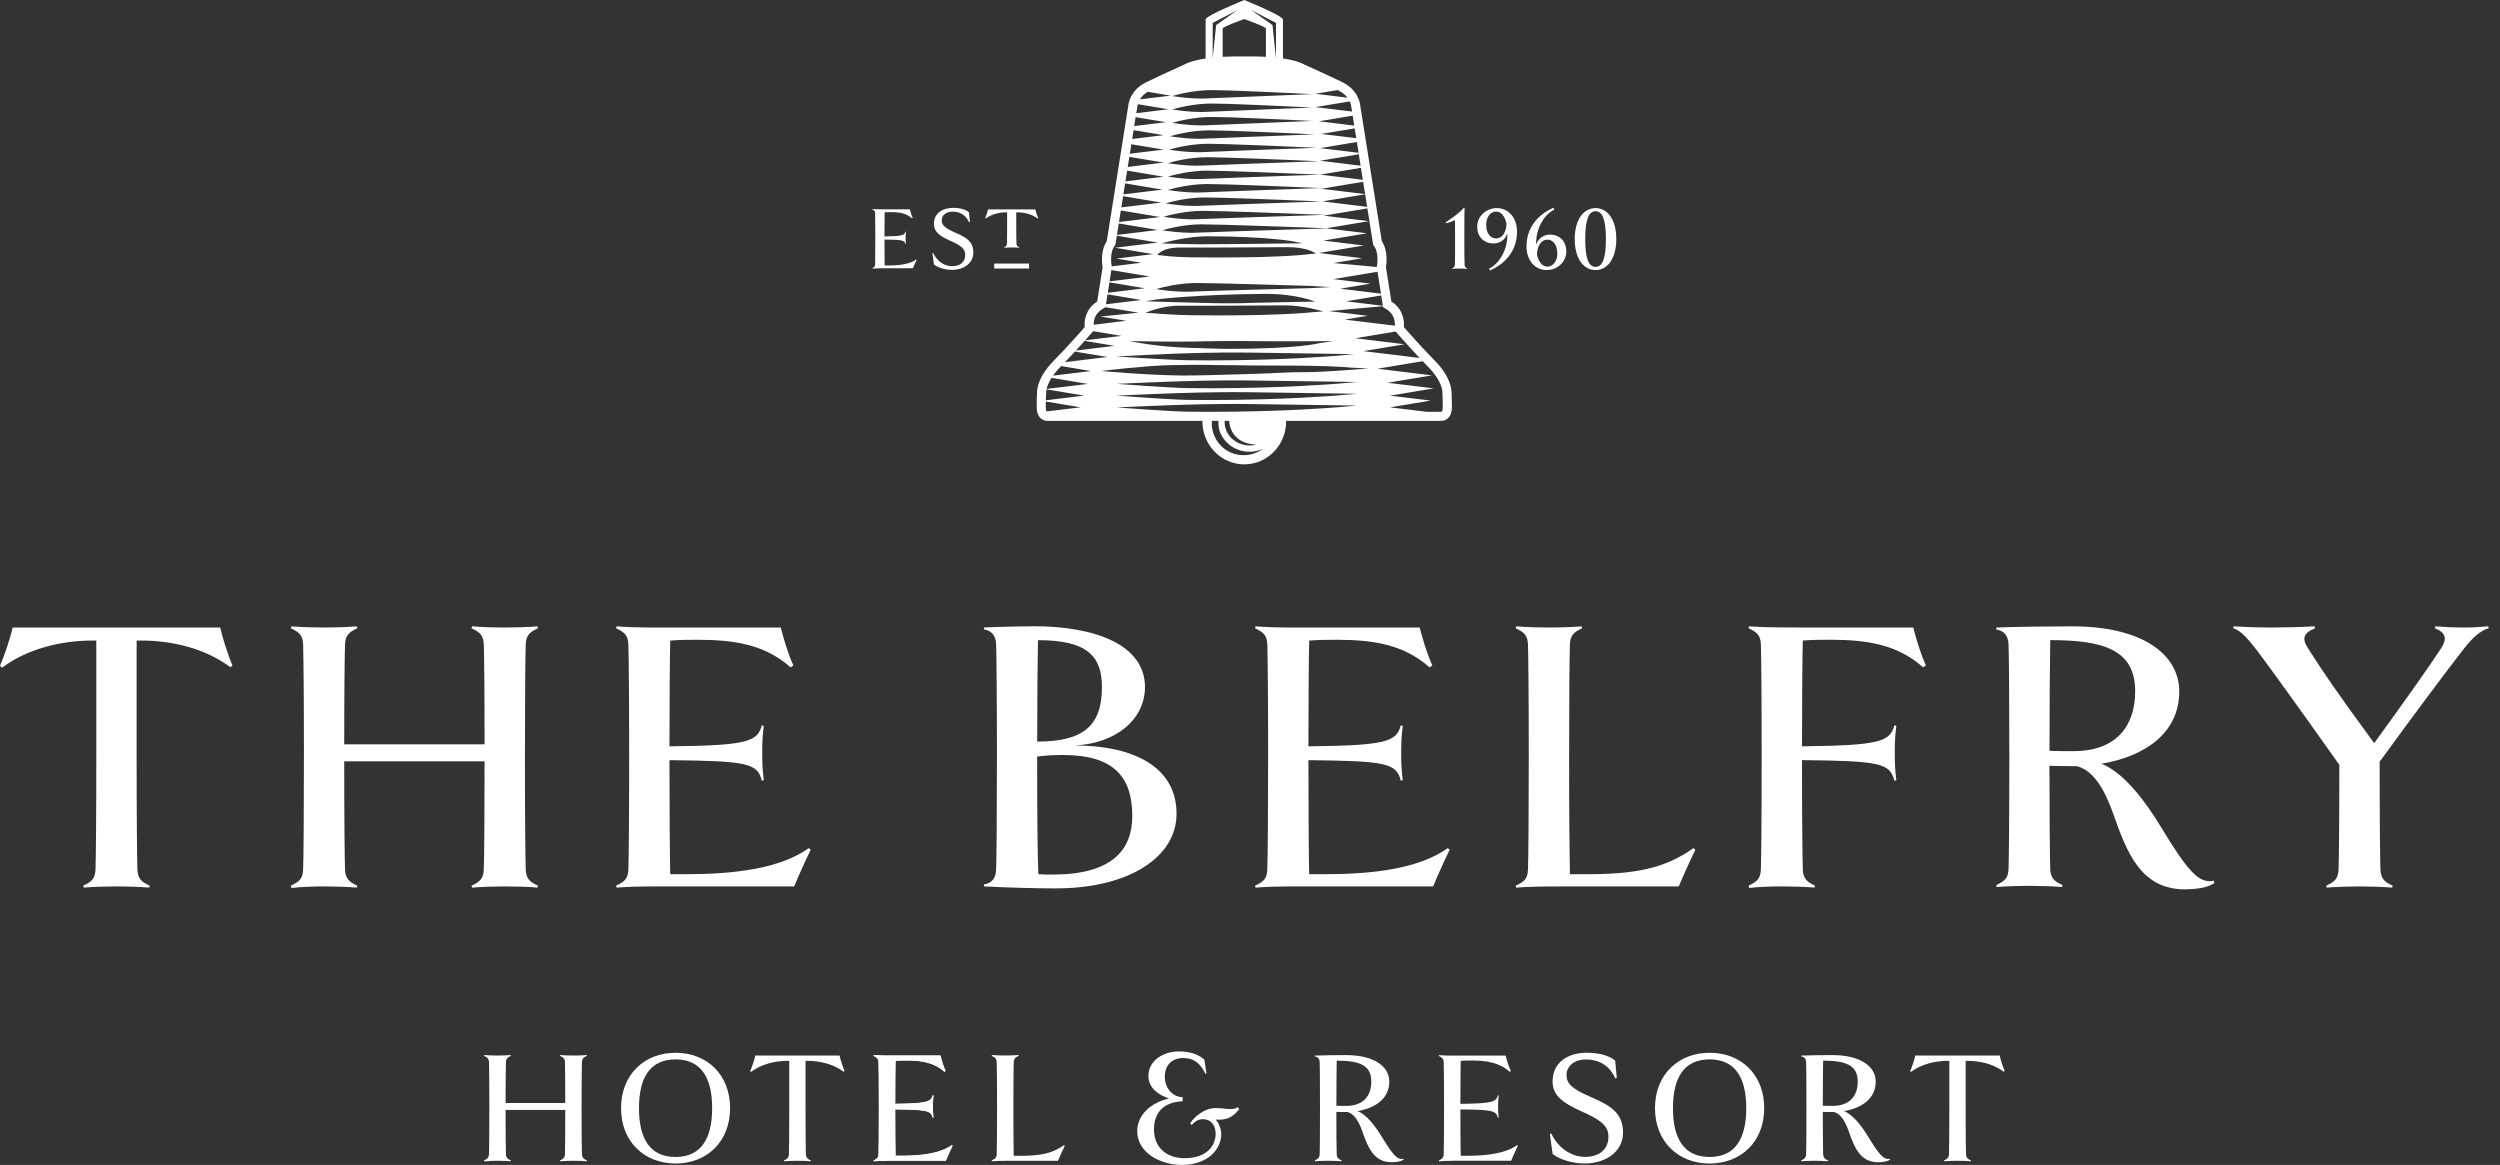 <svg width="191" height="89" viewBox="0 0 191 89" fill="none" xmlns="http://www.w3.org/2000/svg">
<rect x="0" y="0" width="191" height="89" fill="#333333" stroke="none"/>
<path d="M110.895 29.96C110.895 29.746 110.835 28.795 109.625 27.562C108.621 26.541 107.584 25.367 107.256 24.994C107.31 24.465 107.165 23.584 106.3 23.033L105.886 20.41C105.932 20.142 106.058 19.163 105.569 18.421L103.911 7.989C103.894 7.846 103.729 6.85 102.556 6.279C101.548 5.788 99.827 5.009 99.621 4.918C99.496 4.843 99.053 4.621 98.017 4.467V1.49C98.017 1.199 95.064 0 95.064 0C95.064 0 92.109 1.199 92.109 1.49V4.47C91.073 4.624 90.631 4.846 90.505 4.92L90.437 4.952C89.246 5.488 88.301 5.927 87.603 6.268L87.569 6.285C86.395 6.856 86.23 7.855 86.213 7.994L84.558 18.426C84.067 19.168 84.195 20.147 84.241 20.416L83.827 23.036C82.962 23.586 82.814 24.468 82.871 24.996C82.542 25.37 81.506 26.543 80.502 27.565C79.294 28.792 79.229 29.743 79.232 29.96C79.215 30.117 79.206 30.522 79.203 31.093C79.203 31.475 79.303 31.764 79.506 31.952C79.711 32.146 79.942 32.157 80.019 32.154H91.864C91.864 32.154 91.864 32.177 91.864 32.189C91.864 34.004 93.297 35.477 95.064 35.477C96.83 35.477 98.263 34.004 98.263 32.189C98.263 32.177 98.263 32.166 98.263 32.154H110.105C110.105 32.154 110.113 32.154 110.119 32.154C110.207 32.154 110.427 32.135 110.624 31.949C110.827 31.761 110.927 31.472 110.927 31.09C110.921 30.336 110.907 30.06 110.898 29.96H110.895ZM106.628 25.328C106.628 25.328 107.482 26.315 108.455 27.348L104.165 26.826L107.316 26.301L103.54 25.841L106.626 25.328H106.628ZM105.667 23.475L105.818 23.558C106.54 23.949 106.588 24.597 106.568 24.882L102.738 24.417L104.485 24.126L101.528 23.766L105.652 23.395L105.667 23.478V23.475ZM90.26 18.909C91.219 18.926 96.125 18.897 98.388 18.883C98.406 18.883 98.423 18.883 98.44 18.883C99.913 18.883 100.538 19.368 100.538 19.368L100.075 19.411C100.044 19.414 98.371 19.673 93.114 19.673C92.423 19.673 91.693 19.668 90.922 19.659C89.572 19.642 88.662 19.502 88.642 19.499L88.419 19.482C88.419 19.482 88.753 18.883 90.26 18.909ZM88.742 18.595L89.258 18.46C89.275 18.458 90.856 18.052 92.215 18.052H92.229C96.825 18.061 98.794 18.441 98.811 18.443L99.53 18.586L98.799 18.595C98.745 18.595 93.905 18.66 91.892 18.66C91.698 18.66 91.533 18.66 91.399 18.66C90.477 18.652 89.287 18.612 89.275 18.612L88.742 18.595ZM88.719 21.98C88.719 21.98 90.037 21.62 91.413 21.62C92.789 21.62 100.07 21.843 100.144 21.843L101.656 21.934L100.144 22.014C100.061 22.014 91.807 22.236 90.885 22.282C90.779 22.288 90.671 22.291 90.562 22.291C89.695 22.291 88.742 22.151 88.73 22.148L88.331 22.088L88.722 21.98H88.719ZM88.334 22.879C88.365 22.873 91.45 22.485 96.665 22.453C99.068 22.439 100.461 23.044 100.461 23.044C100.432 23.044 97.615 23.084 96.034 23.13L95.805 23.136C95.283 23.153 94.621 23.173 93.782 23.173C93.451 23.173 93.091 23.17 92.703 23.161C91.091 23.13 88.368 23.044 88.342 23.044L87.534 23.018L88.331 22.879H88.334ZM90.186 23.355C91.233 23.372 97.367 23.335 98.126 23.33C99.57 23.318 101.086 23.792 101.086 23.792L100.392 23.843C100.352 23.846 98.383 24.097 93.1 24.097C92.409 24.097 91.687 24.092 90.936 24.083C89.629 24.066 88.065 23.929 88.037 23.929L87.514 23.903C87.514 23.903 88.742 23.332 90.186 23.355ZM91.436 26.087L91.713 26.081C92.618 26.064 93.856 26.041 95.56 26.061C97.558 26.087 100.68 26.067 100.712 26.067L101.862 26.061L100.726 26.232C100.695 26.238 99.236 26.655 93.742 26.655C93.271 26.655 91.422 26.586 90.911 26.575C88.331 26.512 86.301 26.055 86.301 26.055L86.972 26.07C86.998 26.07 89.478 26.124 91.439 26.09L91.436 26.087ZM91.484 26.966L91.767 26.96C92.672 26.943 93.908 26.92 95.609 26.94C97.606 26.966 101.828 27.029 101.871 27.031L103.472 27.057L101.879 27.197C101.836 27.2 98 27.534 92.475 27.534C91.901 27.534 91.31 27.531 90.705 27.522C89.395 27.505 85.299 27.237 85.271 27.234C85.271 27.234 89.526 27.003 91.487 26.966H91.484ZM105.649 23.364L102.844 23.021L105.524 22.573L105.649 23.361V23.364ZM102.396 22.057L104.71 21.671L101.859 21.323L105.241 20.761L105.507 22.436L102.399 22.057H102.396ZM104.91 18.695L104.959 18.763C105.395 19.362 105.196 20.327 105.196 20.336L105.181 20.398L101.873 20.096L104.074 19.73L100.766 19.328L104.194 18.757L101.1 18.381L104.442 17.824L101.371 17.45L99.076 17.521C99.008 17.521 92.184 17.738 91.287 17.781C91.185 17.787 91.082 17.787 90.974 17.787C90.134 17.787 89.21 17.65 89.198 17.65L88.81 17.593L89.19 17.487C89.19 17.487 90.468 17.139 91.801 17.139C93.134 17.139 99.016 17.353 99.076 17.356L101.325 17.439L104.579 16.896L101.126 16.477L104.468 15.92L104.91 18.7V18.695ZM89.606 12.358C89.606 12.358 90.885 12.01 92.218 12.01C93.551 12.01 98.594 12.224 98.642 12.227L100.76 12.318L98.642 12.395C98.583 12.395 92.6 12.612 91.704 12.655C91.601 12.661 91.499 12.661 91.39 12.661C90.551 12.661 89.626 12.524 89.615 12.524L89.227 12.467L89.606 12.361V12.358ZM89.312 11.437L89.692 11.331C89.692 11.331 90.971 10.983 92.303 10.983C93.636 10.983 98.511 11.197 98.56 11.2L100.612 11.291L98.56 11.365C98.5 11.365 92.686 11.582 91.79 11.625C91.687 11.63 91.584 11.63 91.479 11.63C90.64 11.63 89.715 11.493 89.703 11.493L89.315 11.437H89.312ZM89.438 15.432C89.438 15.432 90.717 15.084 92.049 15.084C93.382 15.084 98.677 15.298 98.731 15.301L100.949 15.392L98.731 15.469C98.668 15.469 92.432 15.686 91.536 15.729C91.433 15.735 91.33 15.735 91.222 15.735C90.383 15.735 89.458 15.598 89.447 15.598L89.058 15.541L89.438 15.435V15.432ZM89.233 14.513L89.612 14.408C89.612 14.408 90.891 14.059 92.224 14.059C93.556 14.059 98.683 14.274 98.734 14.276L100.886 14.368L98.734 14.445C98.674 14.445 92.606 14.662 91.71 14.704C91.607 14.71 91.504 14.71 91.396 14.71C90.557 14.71 89.632 14.573 89.621 14.573L89.233 14.516V14.513ZM89.27 16.457C89.27 16.457 90.548 16.109 91.881 16.109C93.214 16.109 98.845 16.323 98.902 16.326L101.251 16.414L98.902 16.491C98.837 16.491 92.264 16.708 91.367 16.751C91.265 16.756 91.162 16.756 91.053 16.756C90.214 16.756 89.29 16.619 89.278 16.619L88.89 16.562L89.27 16.457ZM104.451 15.803L101.037 15.387L104.299 14.844L104.451 15.803ZM104.297 14.83L100.946 14.422L104.145 13.888L104.294 14.83H104.297ZM104.122 13.737L100.88 13.343L98.731 13.42C98.671 13.42 92.603 13.637 91.707 13.68C91.604 13.685 91.501 13.685 91.393 13.685C90.554 13.685 89.629 13.549 89.618 13.549L89.23 13.491L89.609 13.386C89.609 13.386 90.888 13.038 92.221 13.038C93.554 13.038 98.68 13.252 98.731 13.255L100.874 13.343H100.854L103.974 12.821L104.12 13.74L104.122 13.737ZM103.951 12.658L100.857 12.281L103.814 11.787L103.951 12.658ZM103.797 11.673L100.857 11.317L103.666 10.848L103.797 11.673ZM103.617 10.557L100.946 10.232L103.497 9.807L103.617 10.557ZM103.466 9.596L100.769 9.267L103.346 8.836L103.466 9.596ZM102.196 6.881C102.216 6.89 102.236 6.901 102.253 6.91C102.584 7.07 102.804 7.272 102.949 7.464L100.501 7.164L102.199 6.881H102.196ZM103.121 7.746C103.206 7.929 103.223 8.06 103.223 8.071L103.295 8.522L100.498 8.183L103.121 7.746ZM98.471 10.341C98.414 10.341 92.769 10.557 91.873 10.6C91.77 10.606 91.667 10.606 91.559 10.606C90.719 10.606 89.795 10.469 89.783 10.469L89.395 10.412L89.772 10.306C89.772 10.306 91.051 9.958 92.383 9.958C93.716 9.958 98.423 10.172 98.468 10.175L100.455 10.266L98.468 10.341H98.471ZM97.484 1.75V4.47L97.218 1.915L95.591 0.771L97.484 1.747V1.75ZM96.716 2.183V4.341C96.245 4.315 95.703 4.301 95.081 4.313H95.052C94.427 4.304 93.885 4.313 93.411 4.341V2.183C93.411 2.038 95.064 1.458 95.064 1.458C95.064 1.458 96.716 2.038 96.716 2.183ZM92.649 1.75L94.541 0.773L92.914 1.915L92.649 4.47V1.75ZM89.943 7.232C89.943 7.232 91.222 6.884 92.555 6.884C93.888 6.884 98.34 7.098 98.386 7.101L100.272 7.192L98.383 7.267C98.329 7.267 92.934 7.484 92.038 7.526C91.935 7.532 91.833 7.532 91.727 7.532C90.888 7.532 89.963 7.395 89.952 7.395L89.564 7.338L89.943 7.232ZM89.943 8.257C89.943 8.257 91.222 7.909 92.555 7.909C93.888 7.909 98.34 8.123 98.386 8.126L100.272 8.217L98.383 8.291C98.329 8.291 92.934 8.508 92.038 8.551C91.935 8.557 91.833 8.557 91.724 8.557C90.885 8.557 89.96 8.42 89.949 8.42L89.561 8.363L89.94 8.257H89.943ZM89.943 9.282C89.943 9.282 91.222 8.933 92.555 8.933C93.888 8.933 98.34 9.147 98.386 9.15L100.272 9.242L98.383 9.316C98.329 9.316 92.934 9.533 92.038 9.576C91.935 9.581 91.833 9.581 91.727 9.581C90.888 9.581 89.963 9.444 89.952 9.444L89.564 9.387L89.943 9.282ZM87.68 7.013L89.441 7.307L87.089 7.592C87.203 7.404 87.389 7.192 87.683 7.013H87.68ZM86.898 8.094V8.077C86.898 8.077 86.906 8.026 86.926 7.96L89.261 8.348L86.812 8.648L86.901 8.094H86.898ZM86.761 8.951L89.078 9.336L86.652 9.633L86.761 8.951ZM86.604 9.944L88.901 10.326L86.498 10.62L86.607 9.944H86.604ZM86.433 11.02L88.901 11.431L86.318 11.745L86.433 11.02ZM86.281 11.984L88.901 12.421L86.159 12.755L86.281 11.984ZM86.116 13.035L88.901 13.5L85.984 13.854L86.116 13.035ZM85.959 14.011L88.81 14.488L85.825 14.85L85.959 14.011ZM85.805 14.99L88.722 15.475L85.668 15.846L85.805 14.987V14.99ZM85.631 16.08L88.633 16.58L85.491 16.962L85.631 16.08ZM85.474 17.073L88.453 17.57L85.334 17.95L85.474 17.073ZM85.168 18.763L85.217 18.695L85.325 18.009L88.453 18.532L85.188 18.928L88.094 19.414L85.291 19.756L87.198 20.073L84.934 20.35V20.333C84.934 20.333 84.732 19.357 85.165 18.763H85.168ZM84.909 20.635L87.828 21.123L84.772 21.494L84.909 20.635ZM84.76 21.571L87.469 22.022L84.635 22.368L84.76 21.571ZM84.615 22.488L87.2 22.919L84.495 23.247L84.615 22.488ZM84.309 23.555L84.46 23.472L86.978 23.889L84.075 24.183L86.033 24.508L83.556 24.811C83.55 24.5 83.641 23.915 84.309 23.555ZM83.499 25.328L83.521 25.302L85.679 25.661L82.908 25.998C83.264 25.599 83.493 25.333 83.499 25.328ZM82.868 26.044L85.142 26.423L82.197 26.783C82.445 26.515 82.674 26.261 82.868 26.044ZM82.126 26.86L84.606 27.274L81.367 27.668C81.629 27.397 81.886 27.12 82.126 26.86ZM79.971 31.435C79.934 31.392 79.897 31.287 79.897 31.093C79.897 30.93 79.897 30.793 79.9 30.676L82.557 31.119L79.971 31.432V31.435ZM79.902 30.582C79.908 30.202 79.919 30.068 79.922 30.034L79.931 30.011V29.957C79.931 29.957 79.925 29.88 79.954 29.746L82.828 30.225L79.902 30.582ZM79.96 29.714C80.005 29.523 80.105 29.232 80.336 28.869L83.108 29.332L79.96 29.714ZM80.448 28.701C80.59 28.501 80.767 28.282 80.996 28.047C81.021 28.022 81.047 27.993 81.075 27.968L83.35 28.347L80.448 28.701ZM96.268 34.435C95.101 35.117 93.599 34.749 92.917 33.582C92.655 33.133 92.552 32.634 92.589 32.152H93.083C93.083 32.643 93.14 32.948 93.36 33.322C93.999 34.415 95.355 34.803 96.482 34.292C96.413 34.344 96.342 34.389 96.265 34.435H96.268ZM93.562 32.152H93.913C93.913 32.314 93.942 32.488 94.007 32.68C94.478 34.058 96.028 33.95 95.968 33.967C95.035 34.224 93.973 33.721 93.656 32.802C93.582 32.588 93.554 32.369 93.562 32.154V32.152ZM102.03 31.127C101.988 31.13 98.015 31.464 92.46 31.464C91.884 31.464 91.293 31.461 90.688 31.452C89.378 31.435 85.311 31.127 85.302 31.127C85.302 31.127 89.509 30.93 91.473 30.896L91.747 30.89C92.652 30.873 93.89 30.85 95.597 30.87C97.595 30.896 101.982 30.959 102.025 30.962L103.683 30.987L102.03 31.127ZM102.03 30.225C101.988 30.228 98.015 30.562 92.463 30.562C91.887 30.562 91.296 30.559 90.688 30.55C89.378 30.533 85.311 30.225 85.302 30.225C85.302 30.225 89.509 30.028 91.473 29.994L91.755 29.988C92.66 29.971 93.896 29.948 95.597 29.968C97.595 29.994 101.982 30.057 102.025 30.06L103.683 30.085L102.03 30.225ZM102.03 29.326C101.988 29.329 98.015 29.663 92.463 29.663C91.887 29.663 91.296 29.66 90.688 29.651C89.378 29.634 85.311 29.326 85.302 29.326C85.302 29.326 89.509 29.129 91.473 29.095L91.747 29.089C92.652 29.072 93.89 29.049 95.597 29.069C97.595 29.095 101.982 29.158 102.025 29.16L103.683 29.186L102.03 29.326ZM103.235 28.253C103.212 28.253 100.974 28.43 99.827 28.43C98.166 28.43 97.861 28.504 95.529 28.573C93.539 28.633 91.647 28.69 90.543 28.69C90.431 28.69 90.331 28.69 90.237 28.69C87.42 28.652 84.184 28.344 84.147 28.341C84.147 28.341 87.446 27.942 89.321 27.899C91.173 27.856 92.943 27.882 94.507 27.905C95.437 27.919 96.316 27.93 97.13 27.928C101.936 27.916 103.203 28.084 103.238 28.087L104.562 28.153L103.238 28.253H103.235ZM110.116 31.461H108.994L106.2 31.121L109.306 30.605L106.2 30.228L109.534 29.671L106.009 29.243L109.403 28.678L105.244 28.17L108.692 27.596C108.837 27.751 108.986 27.902 109.131 28.05C110.213 29.155 110.202 29.951 110.202 29.954V29.988V30.025C110.202 30.051 110.222 30.259 110.227 31.099C110.227 31.33 110.17 31.455 110.113 31.464L110.116 31.461Z" fill="white"/>
<path d="M17.613 50.986C15.652 49.508 13.089 48.937 10.769 48.937H10.438V57.83C10.438 62.505 10.469 65.459 10.498 66.424C10.529 67.149 10.829 67.389 11.431 67.66L11.399 67.811C10.677 67.751 9.65 67.72 8.896 67.72C8.143 67.72 7.147 67.751 6.393 67.811L6.362 67.66C6.995 67.357 7.267 67.146 7.298 66.424C7.327 65.459 7.358 62.505 7.358 57.83V48.937H7.055C4.735 48.937 2.109 49.539 0.151 51.017L0 50.866C0.331 50.113 0.813 48.666 0.965 47.941H16.825C16.976 48.663 17.427 50.081 17.758 50.835L17.607 50.986H17.613Z" fill="white"/>
<path d="M41.098 67.663L41.067 67.814C40.644 67.754 39.317 67.722 38.563 67.722C37.81 67.722 36.814 67.754 36.06 67.814L36.029 67.663C36.663 67.36 36.934 67.149 36.962 66.427C36.994 65.493 37.022 62.657 37.022 58.164H26.299C26.299 62.657 26.331 65.491 26.359 66.427C26.391 67.152 26.69 67.391 27.296 67.663L27.264 67.814C26.539 67.754 25.515 67.722 24.792 67.722C23.979 67.722 23.011 67.754 22.258 67.842L22.227 67.663C22.86 67.36 23.131 67.149 23.16 66.427C23.191 65.462 23.22 62.508 23.22 57.833C23.22 53.158 23.188 50.204 23.16 49.239C23.128 48.517 22.857 48.306 22.227 48.003L22.258 47.852C23.011 47.912 23.976 47.944 24.792 47.944C25.515 47.944 26.542 47.912 27.264 47.852L27.296 48.003C26.693 48.275 26.391 48.517 26.359 49.239C26.331 50.144 26.299 52.738 26.299 56.868H37.022C37.022 52.738 36.991 50.144 36.962 49.239C36.931 48.517 36.66 48.306 36.029 48.003L36.06 47.852C36.814 47.912 37.779 47.944 38.563 47.944C39.348 47.944 40.344 47.912 41.067 47.852L41.098 48.003C40.496 48.275 40.193 48.517 40.165 49.239C40.133 50.204 40.105 53.129 40.105 57.833C40.105 62.537 40.136 65.462 40.165 66.427C40.196 67.152 40.496 67.391 41.098 67.663Z" fill="white"/>
<path d="M49.609 67.722C48.824 67.722 47.859 67.754 47.106 67.814L47.074 67.663C47.708 67.36 47.979 67.149 48.008 66.427C48.039 65.462 48.068 62.508 48.068 57.833C48.068 53.158 48.036 50.204 48.008 49.239C47.976 48.517 47.705 48.306 47.074 48.003L47.106 47.852C47.859 47.912 48.824 47.944 49.609 47.944H59.65C59.861 48.788 60.223 49.993 60.614 50.838L60.403 50.989C58.442 49.239 56.09 48.88 53.316 48.88C52.654 48.88 51.929 48.88 51.207 48.94C51.176 50.144 51.147 53.069 51.147 57.02C57.118 56.96 57.871 56.657 58.202 55.421L58.354 55.453C58.262 56.178 58.234 56.688 58.234 57.533C58.234 58.378 58.265 58.92 58.354 59.614L58.202 59.642C57.871 58.315 57.118 58.136 51.147 58.076C51.147 62.266 51.178 65.796 51.207 66.789H52.411C56.09 66.789 59.587 66.367 61.79 64.8L61.941 64.92C61.61 65.582 61.008 66.909 60.674 67.722H49.609Z" fill="white"/>
<path d="M80.689 67.874C79.15 67.874 77.01 67.814 75.172 67.722V67.571C75.746 67.48 76.077 67.149 76.105 66.424C76.137 65.459 76.165 62.505 76.165 57.83C76.165 53.155 76.134 50.201 76.105 49.236C76.074 48.514 75.743 48.18 75.172 48.089V47.938C76.499 47.878 78.52 47.846 79.002 47.846C83.677 47.846 87.476 49.265 87.476 52.49C87.476 54.933 85.304 56.803 82.107 56.954C86.54 56.954 89.888 58.552 89.888 62.171C89.888 65.488 86.24 67.871 80.692 67.871L80.689 67.874ZM79.302 48.908C79.27 50.718 79.242 52.738 79.242 56.657C82.769 56.657 84.188 55.45 84.188 52.496C84.188 50.113 83.041 48.908 79.302 48.908ZM81.2 57.682C80.598 57.682 79.933 57.71 79.239 57.802V58.284C79.239 62.505 79.27 65.459 79.33 66.786C79.693 66.818 80.084 66.818 80.415 66.818C84.939 66.818 86.506 64.948 86.506 62.354C86.506 59.428 85.178 57.682 81.2 57.682Z" fill="white"/>
<path d="M98.425 67.722C97.64 67.722 96.675 67.754 95.922 67.814L95.891 67.663C96.524 67.36 96.795 67.149 96.824 66.427C96.855 65.462 96.884 62.508 96.884 57.833C96.884 53.158 96.853 50.204 96.824 49.239C96.793 48.517 96.521 48.306 95.891 48.003L95.922 47.852C96.675 47.912 97.64 47.944 98.425 47.944H108.466C108.677 48.788 109.04 49.993 109.431 50.838L109.219 50.989C107.259 49.239 104.907 48.88 102.133 48.88C101.47 48.88 100.745 48.88 100.023 48.94C99.992 50.144 99.963 53.069 99.963 57.02C105.934 56.96 106.688 56.657 107.019 55.421L107.17 55.453C107.079 56.178 107.05 56.688 107.05 57.533C107.05 58.378 107.082 58.92 107.17 59.614L107.019 59.642C106.688 58.315 105.934 58.136 99.963 58.076C99.963 62.266 99.995 65.796 100.023 66.789H101.228C104.907 66.789 108.403 66.367 110.606 64.8L110.758 64.92C110.427 65.582 109.824 66.909 109.491 67.722H98.425Z" fill="white"/>
<path d="M129.527 64.92C129.196 65.582 128.594 66.909 128.26 67.722H119.395C117.557 67.722 116.592 67.754 115.836 67.814L115.805 67.663C116.438 67.36 116.709 67.18 116.738 66.427C116.769 65.462 116.798 62.508 116.798 57.833C116.798 53.158 116.767 50.204 116.738 49.239C116.707 48.517 116.435 48.306 115.805 48.003L115.836 47.852C116.59 47.912 117.554 47.944 118.371 47.944C119.093 47.944 120.12 47.912 120.842 47.852L120.874 48.003C120.271 48.275 119.969 48.517 119.94 49.239C119.909 50.204 119.88 53.129 119.88 57.833C119.88 62.537 119.912 64.829 119.94 66.789H121.236C124.884 66.789 127.176 66.367 129.376 64.8L129.527 64.92Z" fill="white"/>
<path d="M146.929 50.986C144.968 49.236 142.617 48.877 139.842 48.877C139.18 48.877 138.455 48.877 137.733 48.937C137.702 50.141 137.673 53.127 137.673 57.017C143.644 56.957 144.398 56.654 144.729 55.418L144.88 55.45C144.789 56.175 144.76 56.686 144.76 57.531C144.76 58.375 144.792 58.918 144.88 59.611L144.729 59.64C144.398 58.312 143.644 58.133 137.673 58.073C137.673 62.505 137.705 65.459 137.733 66.424C137.765 67.149 138.064 67.389 138.667 67.66L138.635 67.811C137.91 67.751 136.886 67.72 136.132 67.72C135.379 67.72 134.383 67.751 133.629 67.84L133.598 67.66C134.231 67.357 134.502 67.146 134.531 66.424C134.562 65.459 134.591 62.505 134.591 57.83C134.591 53.155 134.56 50.201 134.531 49.236C134.5 48.514 134.228 48.303 133.598 48.001L133.629 47.849C134.383 47.909 135.347 47.941 137.337 47.941H146.173C146.384 48.785 146.747 49.99 147.138 50.835L146.926 50.986H146.929Z" fill="white"/>
<path d="M190.128 48.003C189.526 48.155 188.861 48.757 188.259 49.542C187.111 50.989 184.217 54.879 181.805 58.196C181.805 62.688 181.837 65.493 181.865 66.427C181.897 67.152 182.196 67.391 182.799 67.663L182.767 67.814C182.042 67.754 181.018 67.722 180.264 67.722C179.511 67.722 178.515 67.754 177.761 67.814L177.73 67.663C178.363 67.36 178.634 67.149 178.666 66.427C178.694 65.553 178.726 63.05 178.726 58.435C176.254 54.936 173.329 50.866 172.455 49.722C171.853 48.937 171.219 48.155 170.617 48.003L170.649 47.852C171.645 47.912 172.821 47.944 173.423 47.944C174.299 47.944 175.746 47.912 176.831 47.852L176.862 48.003C175.957 48.366 175.866 48.817 176.32 49.51C177.527 51.411 178.492 52.827 181.386 56.777C183.646 53.672 185.698 50.778 186.512 49.51C186.963 48.817 186.874 48.334 186.029 48.003L186.061 47.852C186.786 47.912 187.599 47.944 188.201 47.944C188.804 47.944 189.406 47.912 190.102 47.852L190.134 48.003H190.128Z" fill="white"/>
<path d="M169.173 67.466C168.631 67.857 167.609 67.945 166.919 67.945C163.519 67.945 162.466 65.028 161.473 62.231C160.842 60.427 159.969 58.832 158.644 58.532C158.313 58.532 156.878 58.532 156.578 58.504C156.578 62.474 156.609 65.419 156.638 66.384C156.667 67.106 156.969 67.346 157.571 67.617L157.543 67.768C156.821 67.708 155.799 67.677 155.017 67.677C154.235 67.677 153.304 67.705 152.551 67.768L152.52 67.617C153.153 67.317 153.421 67.106 153.453 66.384C153.481 65.419 153.513 62.474 153.513 57.813C153.513 53.152 153.484 50.204 153.453 49.239C153.421 48.517 153.09 48.189 152.52 48.095V47.944C153.844 47.884 156.903 47.852 158.316 47.852C163.85 47.852 166.496 50.11 166.496 52.816C166.496 56.063 163.79 57.807 160.542 58.35C162.195 58.98 163.85 61.118 165.083 63.162C167.127 66.529 168 67.551 169.145 67.283L169.173 67.463V67.466ZM156.581 57.359C156.852 57.388 158.196 57.388 158.408 57.388C161.716 57.388 163.128 55.433 163.128 52.816C163.128 49.653 160.731 48.905 156.641 48.905C156.612 50.11 156.581 53.897 156.581 57.356V57.359Z" fill="white"/>
<path d="M112.093 20.544C111.99 20.524 111.625 20.515 111.517 20.515C111.408 20.515 111.043 20.521 110.946 20.544L110.94 20.515C111.086 20.453 111.146 20.358 111.154 20.221C111.168 19.776 111.168 19.337 111.168 18.266C111.168 17.382 111.168 17.21 111.163 16.825C110.943 16.928 110.723 16.996 110.483 17.059L110.449 16.985C110.855 16.725 111.539 16.237 111.842 15.872H111.891C111.876 16.317 111.876 17.196 111.876 18.266C111.876 19.337 111.876 19.776 111.896 20.221C111.902 20.364 111.959 20.456 112.102 20.515L112.096 20.544H112.093Z" fill="white"/>
<path d="M113.833 20.661L113.77 20.515C114.498 20.173 115.163 19.157 115.163 17.955C115.163 17.941 115.163 17.907 115.157 17.838C115.006 18.306 114.609 18.6 114.101 18.6C113.402 18.6 112.859 18.127 112.859 17.31C112.859 16.425 113.661 15.898 114.341 15.898C115.28 15.898 115.899 16.665 115.899 17.704C115.899 19.262 114.883 20.21 113.833 20.664M114.298 16.166C113.81 16.166 113.542 16.665 113.542 17.162C113.542 17.787 113.844 18.218 114.304 18.218C114.763 18.218 115.094 17.744 115.094 17.079C114.957 16.454 114.655 16.166 114.298 16.166Z" fill="white"/>
<path d="M118.183 20.635C117.244 20.635 116.625 19.867 116.625 18.829C116.625 17.265 117.641 16.323 118.691 15.872L118.754 16.015C118.026 16.351 117.361 17.373 117.361 18.569C117.361 18.589 117.361 18.623 117.367 18.686C117.518 18.226 117.915 17.924 118.423 17.924C119.122 17.924 119.665 18.398 119.665 19.22C119.665 20.042 118.937 20.632 118.183 20.632M118.218 18.306C117.778 18.306 117.427 18.78 117.427 19.454C117.564 20.079 117.867 20.367 118.223 20.367C118.649 20.367 118.98 19.956 118.98 19.371C118.98 18.746 118.677 18.306 118.218 18.306Z" fill="white"/>
<path d="M121.901 20.635C121.022 20.635 120.309 19.805 120.309 18.266C120.309 16.728 121.022 15.898 121.901 15.898C122.78 15.898 123.485 16.728 123.485 18.266C123.485 19.805 122.777 20.635 121.901 20.635ZM121.901 16.137C121.402 16.137 121.111 16.708 121.111 18.266C121.111 19.825 121.399 20.387 121.901 20.387C122.404 20.387 122.692 19.816 122.692 18.266C122.692 16.717 122.398 16.137 121.901 16.137Z" fill="white"/>
<path d="M67.225 20.501C67.045 20.501 66.825 20.507 66.654 20.521L66.648 20.487C66.791 20.418 66.854 20.37 66.86 20.204C66.868 19.985 66.874 19.311 66.874 18.246C66.874 17.182 66.868 16.508 66.86 16.288C66.854 16.123 66.791 16.074 66.648 16.006L66.654 15.972C66.825 15.986 67.045 15.992 67.225 15.992H69.511C69.56 16.183 69.64 16.46 69.731 16.651L69.682 16.685C69.237 16.286 68.701 16.206 68.07 16.206C67.918 16.206 67.753 16.206 67.587 16.22C67.582 16.494 67.573 17.159 67.573 18.061C68.932 18.047 69.103 17.978 69.18 17.695L69.214 17.704C69.194 17.867 69.186 17.984 69.186 18.178C69.186 18.372 69.192 18.495 69.214 18.652L69.18 18.657C69.106 18.355 68.932 18.315 67.573 18.301C67.573 19.254 67.579 20.059 67.587 20.284H67.861C68.698 20.284 69.494 20.187 69.996 19.83L70.031 19.859C69.956 20.01 69.817 20.313 69.742 20.498H67.222L67.225 20.501Z" fill="white"/>
<path d="M72.734 20.618C72.24 20.618 71.649 20.461 71.355 20.207L71.238 19.357L71.293 19.337C71.655 20.064 72.246 20.338 72.748 20.338C73.33 20.338 73.744 20.03 73.744 19.474C73.744 19.028 73.45 18.774 72.631 18.409C71.724 18.004 71.352 17.681 71.352 17.11C71.352 16.286 72.012 15.88 72.822 15.88C73.336 15.88 73.784 16.003 74.03 16.217L74.098 16.959L74.035 16.979C73.761 16.368 73.265 16.169 72.785 16.169C72.257 16.169 71.946 16.471 71.946 16.834C71.946 17.196 72.18 17.43 72.991 17.776C73.856 18.146 74.364 18.475 74.364 19.3C74.364 20.124 73.607 20.618 72.728 20.618" fill="white"/>
<path d="M79.274 16.691C78.829 16.354 78.243 16.223 77.716 16.223H77.641V16.779C77.641 17.844 77.647 18.386 77.656 18.609C77.661 18.774 77.73 18.829 77.87 18.891L77.864 18.926C77.698 18.911 77.464 18.906 77.293 18.906C77.122 18.906 76.894 18.911 76.722 18.926L76.717 18.891C76.862 18.823 76.922 18.774 76.931 18.609C76.936 18.389 76.945 17.844 76.945 16.779V16.223H76.876C76.348 16.223 75.752 16.36 75.304 16.697L75.269 16.662C75.347 16.491 75.455 16.16 75.489 15.997H79.1C79.134 16.163 79.237 16.485 79.311 16.657L79.277 16.691H79.274Z" fill="white"/>
<path d="M78.62 20.136H75.957V20.515H78.62V20.136Z" fill="white"/>
<path d="M94.689 84.727C94.412 85.067 94.01 85.544 93.142 85.544C93.053 85.544 92.965 85.544 92.865 85.532C93.142 85.783 93.305 86.337 93.305 86.637C93.305 87.741 92.337 89 90.302 89C88.681 89 86.883 88.095 86.883 86.411C86.883 85.407 87.636 84.325 89.309 83.922C88.504 83.657 87.739 83.118 87.739 82.201C87.739 80.971 88.969 80.329 90.025 80.329C90.967 80.329 91.572 80.569 92.012 80.957L92.174 82.013L92.097 82.039C91.695 81.222 91.207 80.832 90.388 80.832C89.569 80.832 88.992 81.348 88.992 82.253C88.992 83.22 89.671 83.823 90.351 83.823V84.137C88.892 84.199 88.164 85.004 88.164 86.286C88.164 87.793 89.272 88.486 90.476 88.486C92.363 88.486 92.876 87.382 92.876 86.625C92.876 85.96 92.511 85.507 91.909 85.507C91.455 85.507 91.192 85.783 91.053 85.946L90.927 85.835C91.178 85.381 91.983 84.653 92.899 84.653C93.265 84.653 93.653 84.73 94.007 84.73C94.284 84.73 94.421 84.693 94.546 84.59L94.683 84.73L94.689 84.727Z" fill="white"/>
<path d="M107.232 88.598C107.013 88.757 106.596 88.794 106.313 88.794C104.929 88.794 104.498 87.604 104.093 86.466C103.836 85.729 103.479 85.081 102.94 84.959C102.806 84.959 102.221 84.959 102.098 84.947C102.098 86.565 102.109 87.767 102.124 88.158C102.135 88.452 102.258 88.549 102.503 88.66L102.492 88.72C102.198 88.695 101.781 88.683 101.461 88.683C101.142 88.683 100.762 88.695 100.457 88.72L100.445 88.66C100.702 88.538 100.813 88.452 100.825 88.158C100.836 87.764 100.848 86.565 100.848 84.665C100.848 82.764 100.836 81.562 100.825 81.171C100.813 80.877 100.676 80.743 100.445 80.706V80.646C100.985 80.623 102.232 80.609 102.809 80.609C105.063 80.609 106.142 81.528 106.142 82.632C106.142 83.957 105.038 84.668 103.716 84.887C104.39 85.144 105.063 86.015 105.568 86.848C106.402 88.221 106.759 88.638 107.224 88.529L107.235 88.603L107.232 88.598ZM102.101 84.479C102.212 84.49 102.76 84.49 102.846 84.49C104.193 84.49 104.769 83.694 104.769 82.627C104.769 81.34 103.793 81.034 102.126 81.034C102.115 81.525 102.101 83.069 102.101 84.479Z" fill="white"/>
<path d="M144.396 88.598C144.177 88.757 143.76 88.794 143.477 88.794C142.093 88.794 141.662 87.604 141.257 86.466C141 85.729 140.643 85.081 140.104 84.959C139.97 84.959 139.385 84.959 139.262 84.947C139.262 86.565 139.273 87.767 139.288 88.158C139.299 88.452 139.422 88.549 139.667 88.66L139.656 88.72C139.362 88.695 138.945 88.683 138.625 88.683C138.306 88.683 137.926 88.695 137.621 88.72L137.609 88.66C137.866 88.538 137.978 88.452 137.989 88.158C138 87.764 138.012 86.565 138.012 84.665C138.012 82.764 138 81.562 137.989 81.171C137.978 80.877 137.841 80.743 137.609 80.706V80.646C138.149 80.623 139.396 80.609 139.973 80.609C142.227 80.609 143.306 81.528 143.306 82.632C143.306 83.957 142.202 84.668 140.88 84.887C141.554 85.144 142.227 86.015 142.733 86.848C143.566 88.221 143.923 88.638 144.388 88.529L144.399 88.603L144.396 88.598ZM139.262 84.479C139.373 84.49 139.921 84.49 140.007 84.49C141.354 84.49 141.931 83.694 141.931 82.627C141.931 81.34 140.954 81.034 139.288 81.034C139.276 81.525 139.262 83.069 139.262 84.479Z" fill="white"/>
<path d="M110.949 88.686C110.63 88.686 110.239 88.698 109.933 88.723L109.922 88.663C110.179 88.54 110.29 88.455 110.301 88.161C110.313 87.767 110.324 86.568 110.324 84.667C110.324 82.767 110.313 81.565 110.301 81.174C110.29 80.88 110.179 80.794 109.922 80.672L109.933 80.612C110.239 80.637 110.633 80.649 110.949 80.649H115.031C115.116 80.991 115.265 81.482 115.425 81.825L115.339 81.885C114.543 81.174 113.587 81.026 112.459 81.026C112.191 81.026 111.894 81.026 111.6 81.048C111.589 81.539 111.574 82.73 111.574 84.334C114.003 84.308 114.309 84.185 114.443 83.683L114.503 83.694C114.466 83.988 114.454 84.197 114.454 84.539C114.454 84.882 114.466 85.104 114.503 85.384L114.443 85.395C114.309 84.856 114 84.782 111.574 84.759C111.574 86.463 111.586 87.898 111.6 88.301H112.091C113.587 88.301 115.008 88.129 115.904 87.49L115.964 87.539C115.83 87.81 115.584 88.349 115.45 88.68H110.949V88.686Z" fill="white"/>
<path d="M121.082 88.892C120.2 88.892 119.144 88.609 118.619 88.155L118.41 86.634L118.51 86.597C119.158 87.895 120.214 88.386 121.107 88.386C122.149 88.386 122.885 87.835 122.885 86.842C122.885 86.046 122.357 85.592 120.899 84.941C119.281 84.219 118.619 83.643 118.619 82.624C118.619 81.154 119.794 80.429 121.241 80.429C122.16 80.429 122.957 80.649 123.399 81.028L123.522 82.353L123.411 82.39C122.92 81.3 122.038 80.943 121.179 80.943C120.234 80.943 119.683 81.482 119.683 82.133C119.683 82.784 120.1 83.2 121.547 83.814C123.091 84.476 123.999 85.064 123.999 86.534C123.999 88.004 122.651 88.889 121.082 88.889V88.892Z" fill="white"/>
<path d="M130.614 88.892C128.222 88.892 126.441 87.225 126.441 84.662C126.441 82.099 128.225 80.432 130.614 80.432C133.003 80.432 134.787 82.087 134.787 84.662C134.787 87.236 133.003 88.892 130.614 88.892ZM130.614 80.937C128.653 80.937 127.814 82.336 127.814 84.665C127.814 86.994 128.653 88.392 130.614 88.392C132.575 88.392 133.414 86.982 133.414 84.665C133.414 82.347 132.575 80.937 130.614 80.937Z" fill="white"/>
<path d="M153.093 81.882C152.296 81.282 151.255 81.048 150.31 81.048H150.176V84.665C150.176 86.565 150.187 87.767 150.202 88.158C150.213 88.452 150.336 88.549 150.581 88.66L150.57 88.72C150.276 88.695 149.859 88.683 149.551 88.683C149.243 88.683 148.84 88.695 148.535 88.72L148.523 88.66C148.78 88.538 148.892 88.452 148.903 88.158C148.914 87.764 148.929 86.565 148.929 84.665V81.048H148.806C147.861 81.048 146.797 81.294 145.997 81.893L145.938 81.833C146.072 81.528 146.269 80.94 146.329 80.643H152.776C152.836 80.937 153.021 81.514 153.156 81.819L153.096 81.879L153.093 81.882Z" fill="white"/>
<path d="M44.838 88.66L44.826 88.72C44.655 88.695 44.116 88.683 43.81 88.683C43.505 88.683 43.103 88.695 42.794 88.72L42.783 88.66C43.04 88.538 43.151 88.452 43.163 88.158C43.174 87.778 43.185 86.625 43.185 84.799H38.627C38.627 86.625 38.639 87.778 38.653 88.158C38.664 88.452 38.787 88.549 39.033 88.66L39.021 88.72C38.727 88.695 38.31 88.683 38.019 88.683C37.688 88.683 37.297 88.695 36.992 88.732L36.98 88.657C37.237 88.535 37.346 88.449 37.36 88.155C37.371 87.761 37.386 86.563 37.386 84.662C37.386 82.761 37.374 81.559 37.36 81.168C37.349 80.874 37.237 80.789 36.98 80.666L36.992 80.606C37.297 80.632 37.688 80.643 38.019 80.643C38.313 80.643 38.73 80.632 39.021 80.606L39.033 80.666C38.787 80.777 38.667 80.874 38.653 81.168C38.642 81.537 38.627 82.59 38.627 84.271H43.185C43.185 82.593 43.174 81.537 43.163 81.168C43.151 80.874 43.04 80.789 42.783 80.666L42.794 80.606C43.1 80.632 43.491 80.643 43.81 80.643C44.13 80.643 44.532 80.632 44.826 80.606L44.838 80.666C44.592 80.777 44.47 80.874 44.458 81.168C44.447 81.562 44.433 82.749 44.433 84.662C44.433 86.574 44.444 87.764 44.458 88.155C44.47 88.449 44.592 88.546 44.838 88.657V88.66Z" fill="white"/>
<path d="M51.613 88.891C49.227 88.891 47.449 87.225 47.449 84.662C47.449 82.099 49.227 80.432 51.613 80.432C53.999 80.432 55.778 82.087 55.778 84.662C55.778 87.236 53.999 88.891 51.613 88.891ZM51.613 80.937C49.656 80.937 48.819 82.336 48.819 84.665C48.819 86.994 49.656 88.392 51.613 88.392C53.571 88.392 54.408 86.982 54.408 84.665C54.408 82.347 53.571 80.937 51.613 80.937Z" fill="white"/>
<path d="M64.455 81.882C63.658 81.282 62.619 81.048 61.678 81.048H61.543V84.665C61.543 86.565 61.555 87.767 61.569 88.158C61.581 88.452 61.703 88.549 61.949 88.66L61.937 88.72C61.643 88.695 61.227 88.683 60.921 88.683C60.616 88.683 60.211 88.695 59.905 88.72L59.894 88.66C60.151 88.538 60.262 88.452 60.273 88.158C60.285 87.764 60.299 86.565 60.299 84.665V81.048H60.176C59.234 81.048 58.17 81.294 57.376 81.893L57.316 81.833C57.45 81.528 57.648 80.94 57.707 80.643H64.144C64.203 80.937 64.389 81.514 64.523 81.819L64.463 81.879L64.455 81.882Z" fill="white"/>
<path d="M67.77 88.686C67.453 88.686 67.062 88.698 66.754 88.723L66.742 88.663C66.999 88.54 67.11 88.455 67.122 88.161C67.133 87.767 67.145 86.568 67.145 84.667C67.145 82.767 67.133 81.565 67.122 81.174C67.11 80.88 66.999 80.794 66.742 80.672L66.754 80.612C67.059 80.637 67.45 80.649 67.77 80.649H71.843C71.928 80.991 72.076 81.482 72.234 81.825L72.148 81.885C71.352 81.174 70.398 81.026 69.274 81.026C69.005 81.026 68.712 81.026 68.418 81.048C68.406 81.539 68.392 82.73 68.392 84.334C70.815 84.308 71.12 84.185 71.254 83.683L71.314 83.694C71.277 83.988 71.266 84.197 71.266 84.539C71.266 84.882 71.277 85.104 71.314 85.384L71.254 85.395C71.12 84.856 70.815 84.782 68.392 84.759C68.392 86.463 68.403 87.898 68.418 88.301H68.909C70.401 88.301 71.82 88.129 72.713 87.49L72.773 87.539C72.639 87.81 72.393 88.349 72.259 88.68H67.77V88.686Z" fill="white"/>
<path d="M67.772 88.683C67.453 88.683 67.062 88.695 66.754 88.72L66.742 88.657C66.999 88.535 67.11 88.449 67.122 88.155C67.133 87.764 67.147 86.563 67.147 84.662C67.147 82.761 67.136 81.559 67.122 81.168C67.11 80.874 66.999 80.789 66.742 80.666L66.754 80.603C67.059 80.629 67.453 80.64 67.772 80.64H71.854C71.939 80.983 72.088 81.474 72.245 81.816L72.159 81.876C71.363 81.165 70.407 81.017 69.279 81.017C69.011 81.017 68.714 81.017 68.42 81.043C68.409 81.534 68.395 82.721 68.395 84.328C70.821 84.302 71.129 84.179 71.263 83.677L71.326 83.689C71.289 83.983 71.277 84.191 71.277 84.533C71.277 84.876 71.289 85.098 71.326 85.378L71.263 85.389C71.129 84.85 70.821 84.776 68.395 84.753C68.395 86.457 68.406 87.893 68.42 88.295H68.911C70.407 88.295 71.828 88.124 72.724 87.484L72.784 87.533C72.65 87.801 72.405 88.341 72.271 88.672H67.772V88.683Z" fill="white"/>
<path d="M81.347 87.544C81.212 87.813 80.967 88.352 80.833 88.683H77.228C76.48 88.683 76.089 88.695 75.781 88.72L75.769 88.657C76.026 88.535 76.138 88.461 76.149 88.155C76.16 87.764 76.175 86.563 76.175 84.662C76.175 82.761 76.163 81.559 76.149 81.168C76.138 80.874 76.026 80.789 75.769 80.666L75.781 80.603C76.086 80.629 76.48 80.64 76.811 80.64C77.105 80.64 77.522 80.629 77.816 80.603L77.827 80.666C77.582 80.777 77.459 80.874 77.448 81.168C77.436 81.559 77.422 82.749 77.422 84.662C77.422 86.574 77.433 87.507 77.448 88.304H77.976C79.46 88.304 80.39 88.132 81.287 87.493L81.349 87.541L81.347 87.544Z" fill="white"/>
</svg>
